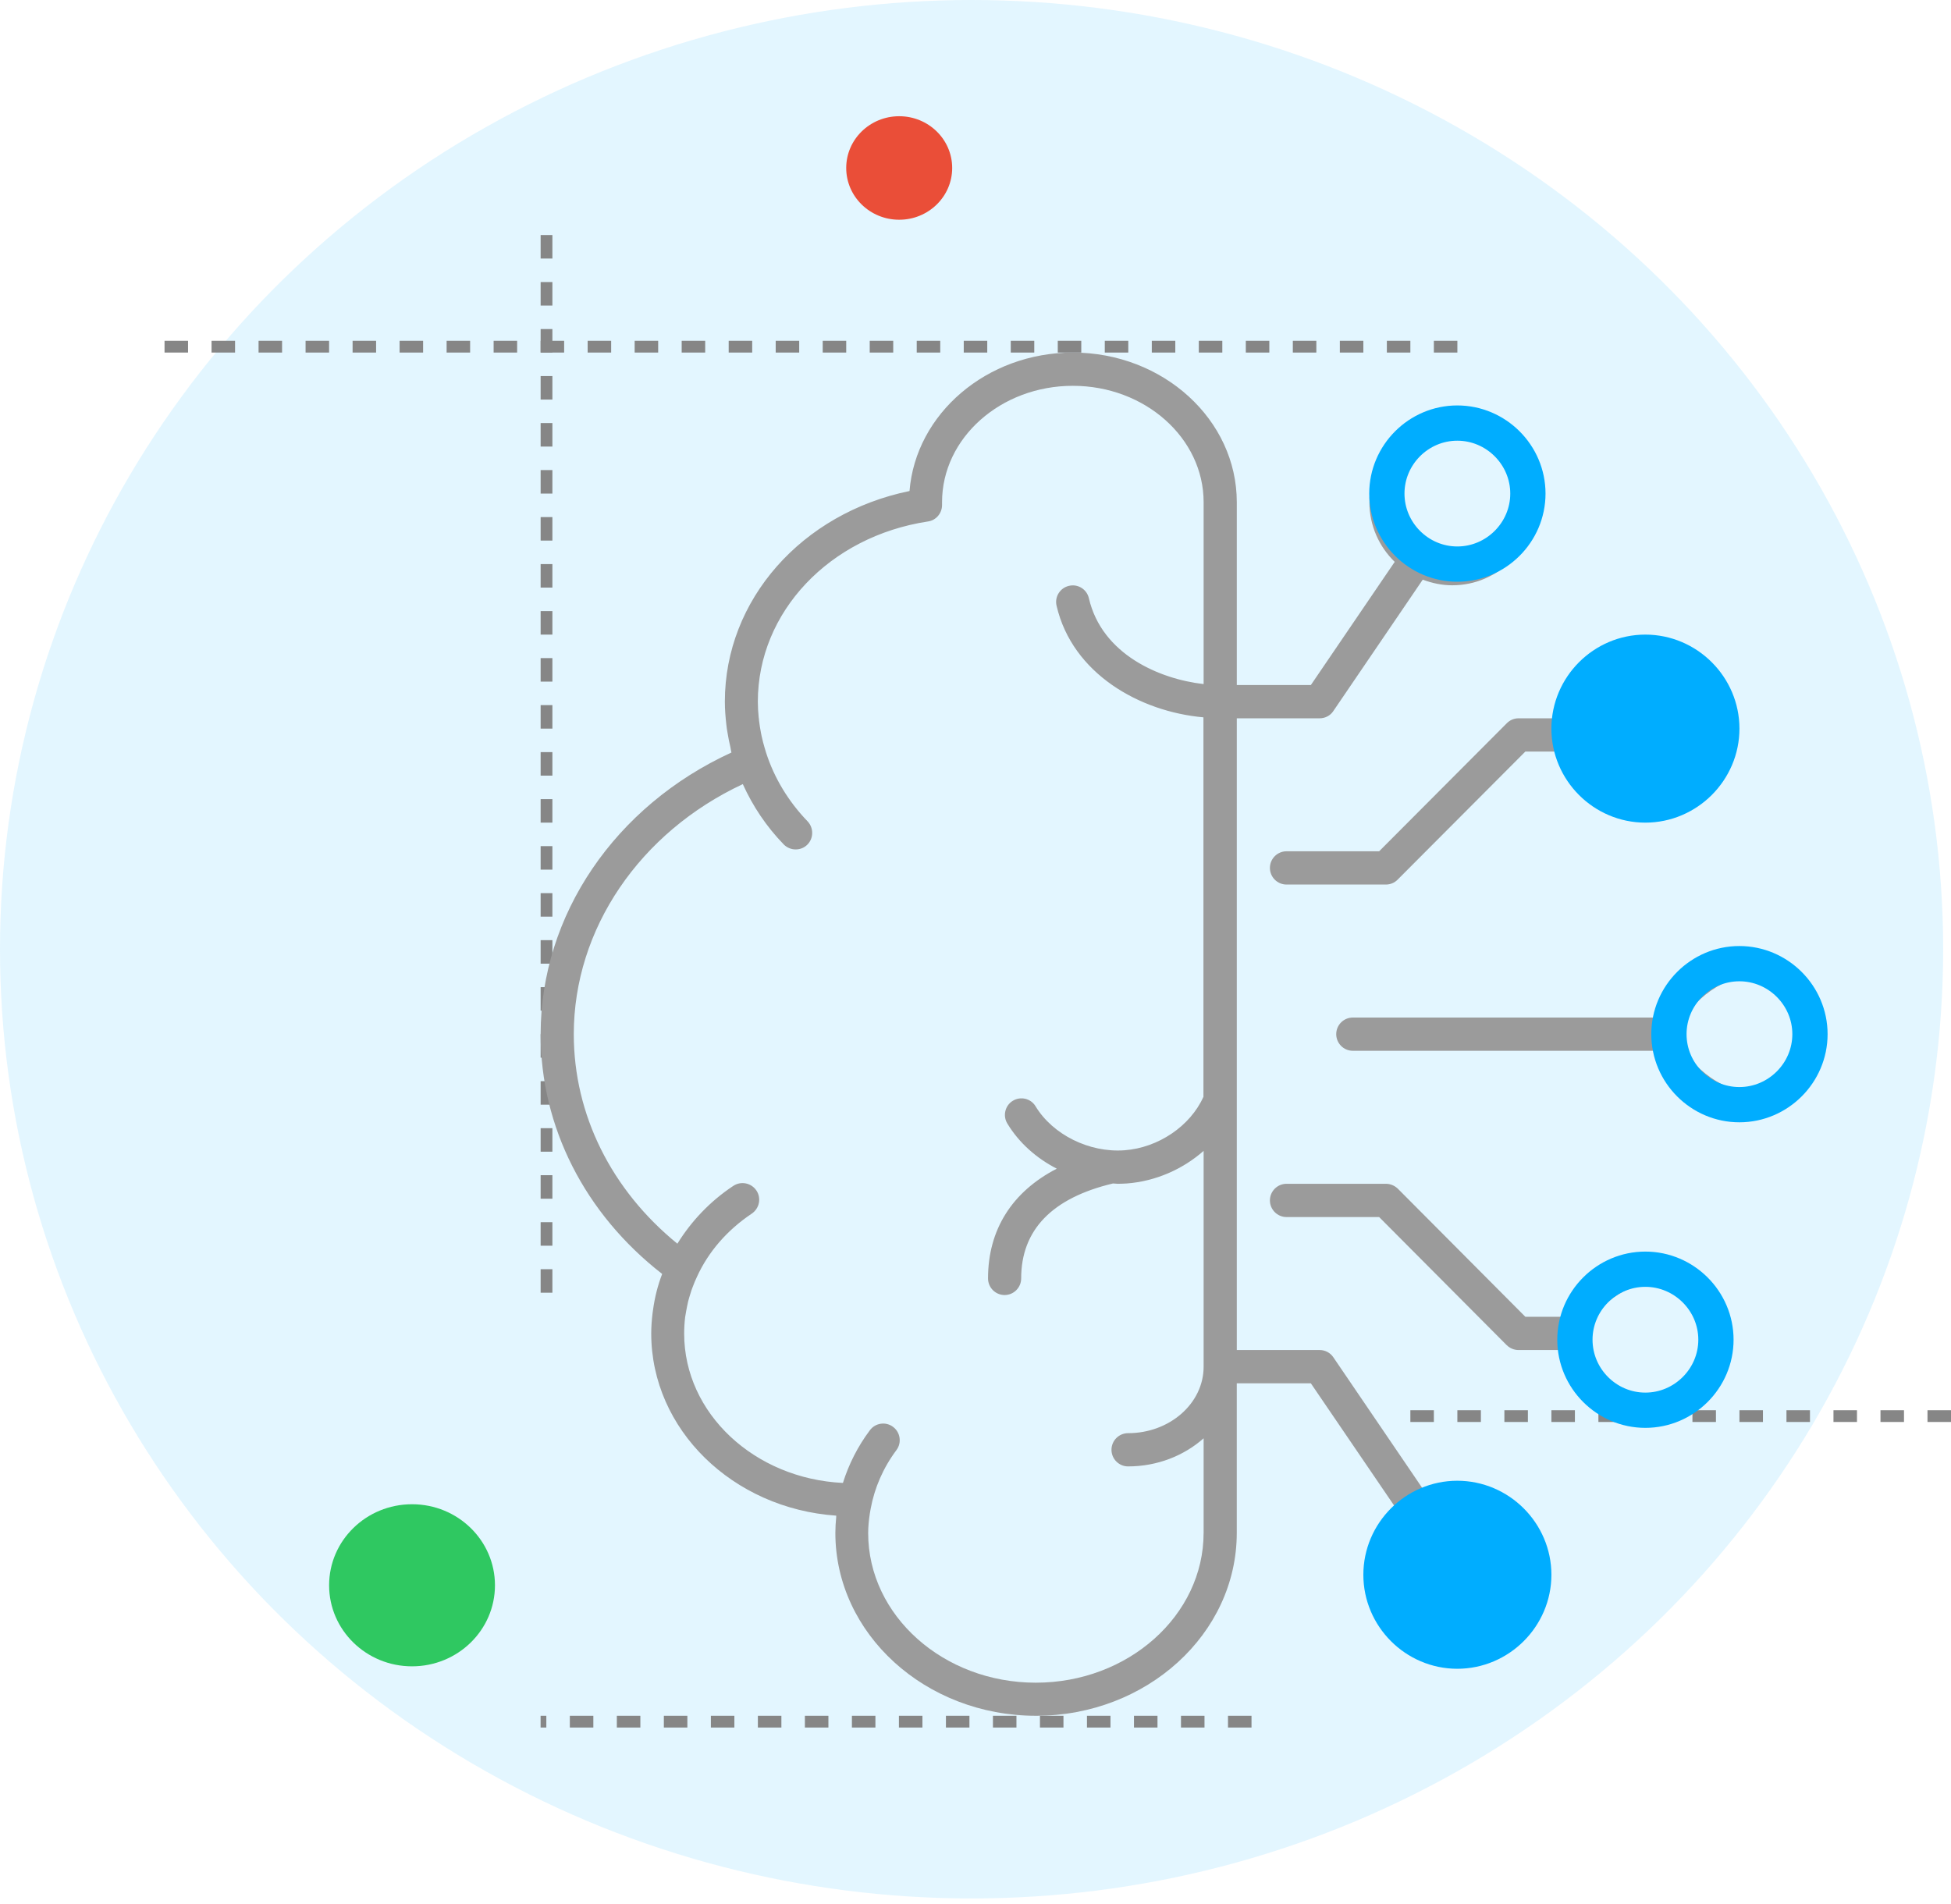 <svg width="83" height="81" viewBox="0 0 83 81" fill="none" xmlns="http://www.w3.org/2000/svg">
<ellipse cx="41.333" cy="40.386" rx="41.333" ry="40.386" fill="#73D2FF" fill-opacity="0.2"/>
<ellipse cx="17.529" cy="67.448" rx="3.528" ry="3.448" fill="#2FC861"/>
<ellipse cx="38.254" cy="7.147" rx="2.254" ry="2.202" fill="#EA4E38"/>
<line x1="53.242" y1="73.25" x2="22.998" y2="73.25" stroke="#868686" stroke-width="0.5" stroke-dasharray="1 1"/>
<line x1="7" y1="14.75" x2="62" y2="14.75" stroke="#868686" stroke-width="0.5" stroke-dasharray="1 1"/>
<line x1="83" y1="60.25" x2="60" y2="60.25" stroke="#868686" stroke-width="0.5" stroke-dasharray="1 1"/>
<line x1="23.25" y1="10" x2="23.25" y2="56" stroke="#868686" stroke-width="0.5" stroke-dasharray="1 1"/>
<path d="M77 44C77 45.953 76.422 47.537 74.474 47.537C72.775 47.537 71.351 46.321 71.02 44.707H57.551C57.162 44.707 56.846 44.389 56.846 44C56.846 43.61 57.162 43.293 57.551 43.293H71.02C71.345 41.679 72.769 40.463 74.474 40.463C76.422 40.463 77 42.047 77 44ZM76.59 44C76.59 42.834 75.662 41.5 74.5 41.5C73.338 41.5 71.5 42.834 71.5 44C71.5 45.166 73.338 46.5 74.5 46.5C75.662 46.5 76.59 45.166 76.59 44ZM73.219 56.732C73.219 58.685 72.191 60.268 70.243 60.268C68.544 60.268 67.12 59.053 66.79 57.439H64.602C64.412 57.439 64.236 57.362 64.101 57.234L58.672 51.781H54.731C54.342 51.781 54.025 51.463 54.025 51.073C54.025 50.684 54.342 50.366 54.731 50.366H58.961C59.151 50.366 59.328 50.443 59.463 50.57L64.892 56.024H66.79C67.115 54.411 68.539 53.81 70.243 53.81C72.191 53.81 73.219 54.778 73.219 56.732ZM72.359 56.732C72.359 55.566 71.406 54.61 70.243 54.61C69.081 54.61 67.5 55.834 67.5 57C67.5 58.166 69.081 59.692 70.243 59.692C71.406 59.692 72.359 57.898 72.359 56.732ZM66.79 30.561C67.115 28.947 68.539 27.732 70.243 27.732C72.191 27.732 73.769 29.315 73.769 31.268C73.769 33.222 72.191 34.805 70.243 34.805C68.544 34.805 67.12 33.589 66.79 31.976H64.892L59.454 37.43C59.328 37.557 59.151 37.634 58.961 37.634H54.731C54.342 37.634 54.025 37.316 54.025 36.927C54.025 36.537 54.342 36.219 54.731 36.219H58.672L64.109 30.765C64.236 30.638 64.412 30.561 64.602 30.561H66.79ZM68.128 31.268C68.128 32.434 69.081 33.39 70.243 33.39C71.406 33.39 72.359 32.434 72.359 31.268C72.359 30.102 71.406 29.146 70.243 29.146C69.081 29.146 68.128 30.102 68.128 31.268ZM65.308 66.634C65.308 68.588 63.729 70.171 61.782 70.171C59.834 70.171 58.256 68.588 58.256 66.634C58.256 65.637 58.672 64.739 59.336 64.095L55.766 58.854H52.615V65.219C52.615 69.513 48.786 73 44.077 73C39.367 73 35.538 69.513 35.538 65.219C35.538 64.993 35.552 64.775 35.574 64.548V64.485C31.172 64.181 27.705 60.821 27.705 56.732C27.705 56.45 27.727 56.165 27.76 55.883C27.768 55.834 27.773 55.778 27.782 55.729C27.853 55.206 27.98 54.695 28.17 54.201C24.876 51.639 23 47.945 23 44C23 38.927 26.165 34.288 31.117 32.017C31.096 31.945 31.09 31.876 31.076 31.804C31.027 31.6 30.985 31.387 30.95 31.174C30.927 31.061 30.914 30.942 30.9 30.829C30.864 30.503 30.837 30.185 30.837 29.854C30.837 25.519 34.109 21.833 38.693 20.891C38.957 17.603 41.976 15 45.642 15C49.484 15 52.616 17.857 52.616 21.366V29.146H55.767L59.334 23.905C58.673 23.261 58.257 22.363 58.257 21.366C58.257 19.413 59.836 17.829 61.783 17.829C63.73 17.829 65.309 19.413 65.309 21.366C65.309 23.319 63.73 24.902 61.783 24.902C61.34 24.902 60.924 24.811 60.527 24.662L56.72 30.257C56.594 30.448 56.373 30.561 56.142 30.561H52.616V57.439H56.142C56.373 57.439 56.594 57.552 56.726 57.751L60.532 63.346C60.924 63.189 61.34 63.098 61.783 63.098C63.73 63.098 65.309 64.681 65.309 66.634L65.308 66.634ZM59 21C59 22.166 60.62 23.488 61.782 23.488C62.944 23.488 64.596 22.532 64.596 21.366C64.596 20.2 63.162 18.5 62 18.5C60.838 18.5 59 19.834 59 21ZM51.205 65.219V61.194C50.373 61.932 49.238 62.39 47.99 62.39C47.602 62.39 47.285 62.072 47.285 61.683C47.285 61.293 47.602 60.976 47.99 60.976C49.761 60.976 51.205 59.71 51.205 58.146V48.965C50.315 49.75 49.161 50.258 47.941 50.352C47.814 50.358 47.679 50.366 47.553 50.366C47.481 50.366 47.417 50.352 47.349 50.352C44.76 50.968 43.443 52.325 43.443 54.392C43.443 54.781 43.126 55.099 42.738 55.099C42.349 55.099 42.033 54.781 42.033 54.392C42.033 52.319 43.054 50.706 44.958 49.722C44.09 49.278 43.349 48.62 42.856 47.805C42.652 47.473 42.757 47.034 43.087 46.835C43.418 46.631 43.856 46.736 44.054 47.067C44.787 48.277 46.338 49.048 47.833 48.94C49.279 48.835 50.64 47.907 51.197 46.664V30.52C48.481 30.279 45.619 28.66 44.949 25.773C44.858 25.392 45.098 25.011 45.478 24.925C45.858 24.834 46.239 25.074 46.324 25.455C46.88 27.845 49.329 28.892 51.205 29.105V21.366C51.205 18.637 48.709 16.415 45.641 16.415C42.572 16.415 40.077 18.637 40.077 21.366V21.488C40.077 21.834 39.824 22.14 39.476 22.187C35.287 22.823 32.24 26.041 32.24 29.854C32.24 30.081 32.254 30.299 32.276 30.52C32.284 30.562 32.29 30.606 32.29 30.647C32.312 30.832 32.34 31.009 32.375 31.192C32.383 31.233 32.397 31.283 32.403 31.327C32.439 31.49 32.48 31.653 32.529 31.816C32.551 31.888 32.571 31.957 32.593 32.029C32.937 33.098 33.538 34.096 34.356 34.944C34.623 35.226 34.617 35.673 34.342 35.941C34.207 36.077 34.025 36.14 33.849 36.14C33.664 36.14 33.483 36.068 33.342 35.928C32.601 35.165 32.023 34.295 31.601 33.361C27.216 35.413 24.41 39.525 24.41 44.001C24.41 47.424 26.01 50.629 28.817 52.914C29.409 51.959 30.205 51.11 31.199 50.453C31.524 50.24 31.959 50.326 32.18 50.652C32.397 50.978 32.306 51.414 31.982 51.635C30.924 52.343 30.133 53.268 29.654 54.315C29.582 54.465 29.519 54.619 29.464 54.768C29.428 54.854 29.401 54.945 29.373 55.036C29.337 55.15 29.301 55.263 29.274 55.376C29.238 55.517 29.219 55.653 29.189 55.794C29.175 55.879 29.161 55.956 29.147 56.042C29.12 56.274 29.106 56.501 29.106 56.741C29.106 60.137 32.103 62.916 35.86 63.093C36.108 62.3 36.488 61.543 37.008 60.85C37.24 60.538 37.686 60.474 37.994 60.709C38.306 60.941 38.369 61.389 38.135 61.698C37.57 62.455 37.204 63.303 37.041 64.187C37.028 64.259 37.019 64.323 37.005 64.392C36.964 64.668 36.934 64.944 36.934 65.226C36.934 68.735 40.135 71.592 44.062 71.592C47.995 71.595 51.204 68.73 51.204 65.221L51.205 65.219ZM63.897 66.634C63.897 65.468 62.944 64.512 61.782 64.512C60.62 64.512 59.666 65.468 59.666 66.634C59.666 67.8 60.62 68.756 61.782 68.756C62.944 68.756 63.897 67.8 63.897 66.634Z" fill="#9B9B9B"/>
<path d="M59 67C59 65.354 60.351 64 61.996 64C63.644 64 65 65.356 65 67C65 68.644 63.644 70 61.996 70C60.351 70 59 68.646 59 67Z" fill="#00ADFF" stroke="#00ADFF" stroke-width="2"/>
<path d="M67 31C67 29.354 68.351 28 69.996 28C71.644 28 73 29.356 73 31C73 32.644 71.644 34 69.996 34C68.351 34 67 32.646 67 31Z" fill="#00ADFF" stroke="#00ADFF" stroke-width="2"/>
<path d="M69.997 54C68.348 54 67 55.352 67 57C67 58.648 68.348 60 69.997 60C71.646 60 73 58.648 73 57C73 55.352 71.646 54 69.997 54Z" stroke="#00ADFF" stroke-width="1.5"/>
<path d="M73.997 41C72.348 41 71 42.352 71 44C71 45.648 72.348 47 73.997 47C75.646 47 77 45.648 77 44C77 42.352 75.646 41 73.997 41Z" stroke="#00ADFF" stroke-width="1.5"/>
<path d="M61.997 18C60.348 18 59 19.352 59 21C59 22.648 60.348 24 61.997 24C63.646 24 65 22.648 65 21C65 19.352 63.646 18 61.997 18Z" stroke="#00ADFF" stroke-width="1.5"/>
</svg>
